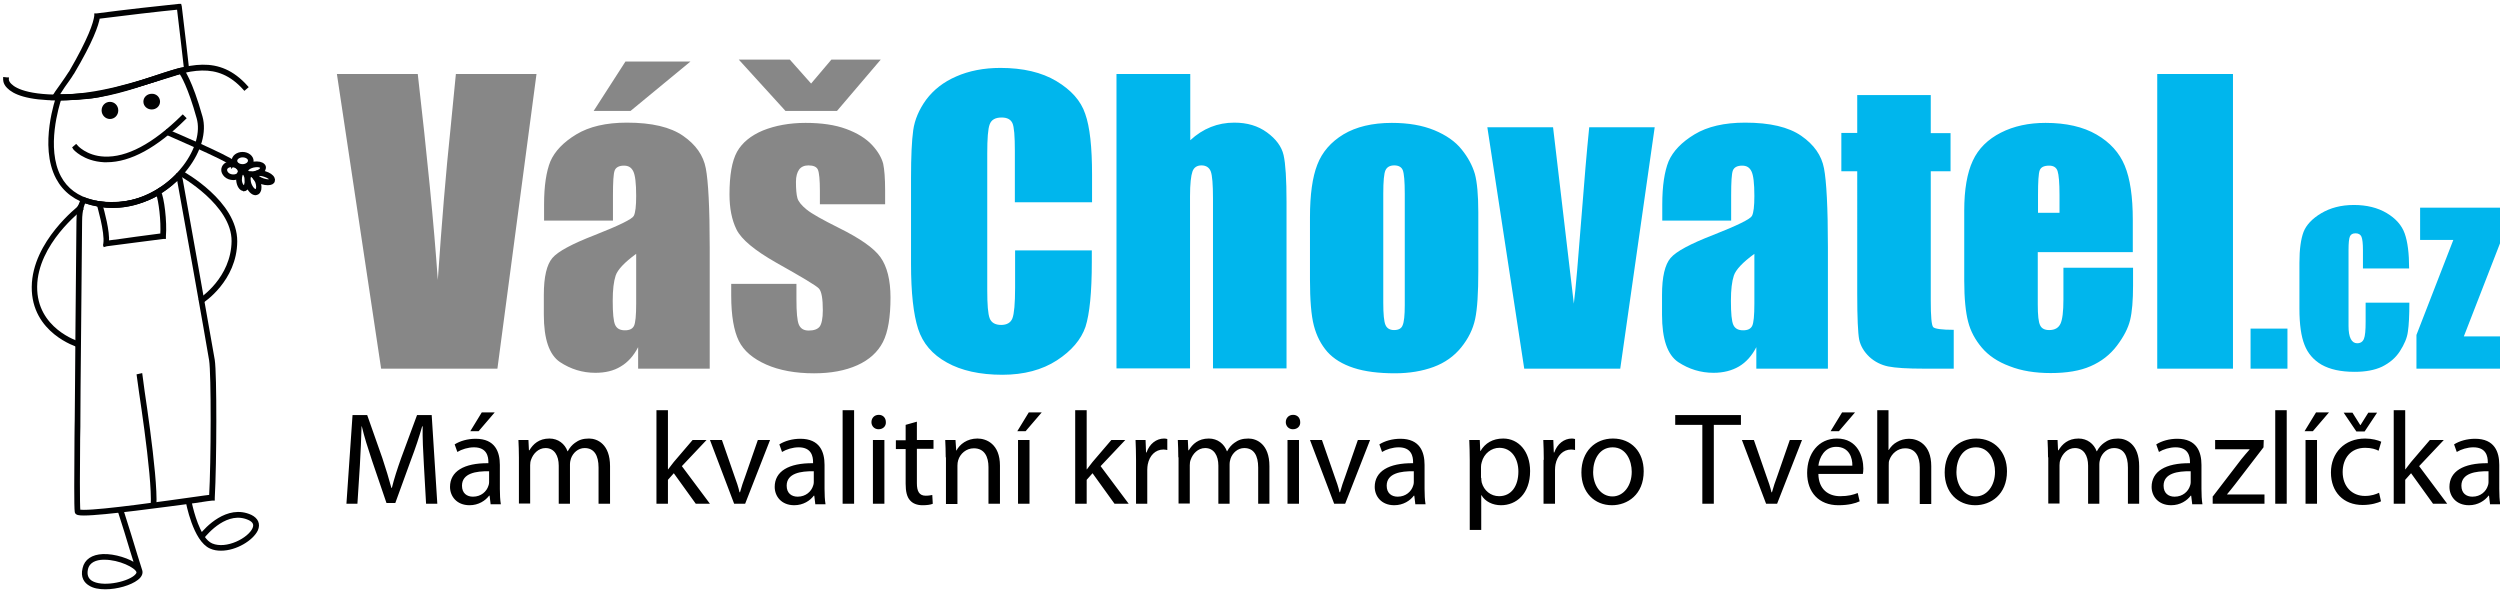 <svg xmlns="http://www.w3.org/2000/svg" id="Vrstva_1" x="0" y="0" viewBox="0 0 1023.3 241.5" style="enable-background:new 0 0 1023.3 241.5" xml:space="preserve"><style>.st0{fill:#878787}.st1{fill:#00b6ed}.st2{fill:#010202;stroke:#010203;stroke-width:1.417;stroke-miterlimit:10}</style><path class="st0" d="m219.6 30.3-16 120.6H156L137.9 30.3H171c3.8 33.2 6.6 61.3 8.2 84.3 1.6-23.2 3.3-43.9 5.2-61.9l2.2-22.4h33zM250.9 90.3h-28.2v-6.6c0-7.6.9-13.5 2.6-17.7 1.8-4.1 5.3-7.8 10.6-11s12.2-4.8 20.7-4.8c10.2 0 17.8 1.8 23 5.4 5.2 3.6 8.3 8 9.3 13.3 1 5.2 1.6 16 1.6 32.4v49.6h-29.3v-8.8c-1.8 3.5-4.2 6.2-7.1 7.9-2.9 1.8-6.4 2.6-10.4 2.6-5.3 0-10.1-1.5-14.5-4.4-4.4-3-6.6-9.4-6.6-19.4v-8.1c0-7.4 1.2-12.4 3.5-15.1 2.3-2.7 8.1-5.8 17.4-9.4 9.9-3.9 15.2-6.5 15.9-7.8.7-1.3 1-4.1 1-8.2 0-5.2-.4-8.5-1.2-10.1-.8-1.6-2-2.3-3.8-2.3-2 0-3.3.7-3.8 2s-.7 4.7-.7 10.2v10.3zm31.7-65.1-24.5 20.2H243l13-20.2h26.6zm-22.2 78.7c-4.8 3.5-7.6 6.5-8.4 8.9-.8 2.4-1.2 5.8-1.2 10.3 0 5.1.3 8.4 1 9.9s2 2.2 4 2.2c1.9 0 3.1-.6 3.7-1.8.6-1.2.9-4.2.9-9.2v-20.3zM362.3 83.6h-26.7v-5.4c0-4.6-.3-7.5-.8-8.7-.5-1.2-1.8-1.8-3.9-1.8-1.7 0-3 .6-3.8 1.7-.8 1.1-1.3 2.8-1.3 5 0 3 .2 5.3.6 6.7.4 1.4 1.7 3 3.8 4.7 2.1 1.7 6.4 4.1 13 7.4 8.7 4.3 14.5 8.3 17.2 12.1 2.7 3.8 4.1 9.3 4.1 16.5 0 8-1 14.1-3.1 18.2s-5.6 7.3-10.5 9.5-10.8 3.3-17.7 3.3c-7.6 0-14.2-1.2-19.6-3.6-5.4-2.4-9.2-5.6-11.2-9.7s-3.1-10.2-3.1-18.5v-4.8H326v6.3c0 5.3.3 8.8 1 10.4.7 1.6 2 2.4 4 2.4 2.1 0 3.6-.5 4.5-1.6.8-1.1 1.3-3.3 1.3-6.7 0-4.7-.5-7.7-1.6-8.9-1.1-1.2-7-4.7-17.5-10.6-8.8-5-14.2-9.5-16.2-13.5s-2.9-8.9-2.9-14.4c0-7.9 1-13.7 3.1-17.5 2.1-3.7 5.6-6.6 10.6-8.7 5-2 10.8-3.1 17.4-3.1 6.6 0 12.1.8 16.7 2.5s8.1 3.9 10.6 6.6c2.5 2.7 3.9 5.3 4.5 7.6.5 2.3.8 6 .8 10.9v5.7zM332 34.2l8.3-9.8h20.2l-17.9 21h-21.1l-19.1-21h20.9l8.7 9.8z"></path><path class="st1" d="M446.8 82.8h-31.4v-21c0-6.1-.3-9.9-1-11.4s-2.1-2.3-4.4-2.3c-2.6 0-4.2.9-4.9 2.8-.7 1.8-1 5.8-1 11.9v56c0 5.9.3 9.7 1 11.5.7 1.8 2.3 2.7 4.7 2.7 2.3 0 3.9-.9 4.6-2.7.7-1.8 1.1-6 1.1-12.6v-15.2h31.4v4.7c0 12.5-.9 21.3-2.6 26.6-1.8 5.2-5.7 9.8-11.7 13.7-6 3.9-13.5 5.9-22.3 5.9-9.2 0-16.8-1.7-22.7-5-6-3.3-9.9-7.9-11.8-13.8-1.9-5.9-2.9-14.7-2.9-26.6V72.8c0-8.7.3-15.2.9-19.5.6-4.3 2.4-8.5 5.3-12.5 3-4 7-7.2 12.3-9.5 5.2-2.3 11.3-3.5 18.1-3.5 9.2 0 16.9 1.8 22.9 5.4 6 3.6 10 8 11.8 13.4 1.9 5.3 2.8 13.6 2.8 24.9v11.3zM487.2 30.3v27.1c2.6-2.4 5.4-4.2 8.4-5.4 3-1.2 6.2-1.8 9.6-1.8 5.3 0 9.7 1.3 13.4 4 3.7 2.7 6 5.8 6.8 9.3s1.2 9.9 1.2 19.2v68.1h-30.1V81.3c0-5.8-.3-9.5-.9-11.1-.6-1.6-1.9-2.5-3.8-2.5-1.8 0-3.1.8-3.7 2.5-.6 1.7-1 5-1 10.1v70.5H457V30.3h30.2zM605.1 86.8V111c0 8.9-.4 15.4-1.3 19.6s-2.8 8-5.7 11.6c-2.9 3.6-6.7 6.3-11.3 8-4.6 1.7-9.9 2.6-15.8 2.6-6.7 0-12.3-.7-16.9-2.2-4.6-1.5-8.2-3.7-10.8-6.6-2.6-3-4.4-6.5-5.5-10.7-1.1-4.2-1.6-10.5-1.6-18.9V88.9c0-9.2 1-16.4 3-21.5 2-5.2 5.6-9.3 10.7-12.4 5.2-3.1 11.8-4.7 19.8-4.7 6.8 0 12.5 1 17.4 3 4.8 2 8.6 4.6 11.2 7.9 2.6 3.2 4.4 6.6 5.4 10 .9 3.3 1.4 8.6 1.4 15.6zM575 79.3c0-5.1-.3-8.3-.8-9.6-.5-1.3-1.7-2-3.5-2s-3 .7-3.6 2c-.6 1.3-.9 4.5-.9 9.6v44.6c0 4.7.3 7.7.9 9.1.6 1.4 1.8 2.1 3.5 2.1 1.8 0 3-.6 3.5-1.9.6-1.3.9-4.1.9-8.3V79.3zM677.3 52.1l-14.1 98.8h-39.3l-15.1-98.8h26.9l8.5 72.2c.7-5.3 1.8-18.2 3.4-38.8.9-11.5 1.8-22.6 2.9-33.4h26.8zM708.6 90.3h-28.2v-6.6c0-7.6.9-13.5 2.6-17.7 1.8-4.1 5.3-7.8 10.6-11s12.2-4.8 20.7-4.8c10.2 0 17.8 1.8 23 5.4 5.2 3.6 8.3 8 9.3 13.3 1 5.2 1.6 16 1.6 32.4v49.6h-29.3v-8.8c-1.8 3.5-4.2 6.2-7.1 7.9s-6.4 2.6-10.4 2.6c-5.3 0-10.1-1.5-14.5-4.4-4.4-3-6.6-9.4-6.6-19.4v-8.1c0-7.4 1.2-12.4 3.5-15.1 2.3-2.7 8.1-5.8 17.4-9.4 9.9-3.9 15.2-6.5 15.9-7.8s1-4.1 1-8.2c0-5.2-.4-8.5-1.2-10.1-.8-1.6-2-2.3-3.8-2.3-2 0-3.3.7-3.8 2s-.7 4.7-.7 10.2v10.3zm9.5 13.6c-4.8 3.5-7.6 6.5-8.4 8.9-.8 2.4-1.2 5.8-1.2 10.3 0 5.1.3 8.4 1 9.9s2 2.2 4 2.2c1.9 0 3.1-.6 3.7-1.8.6-1.2.9-4.2.9-9.2v-20.3zM790.3 38.9v15.6h8.1v15.6h-8.1V123c0 6.5.3 10.1 1 10.9.7.7 3.5 1.1 8.4 1.1v15.9h-12.1c-6.9 0-11.7-.3-14.7-.9-2.9-.6-5.5-1.9-7.7-3.9-2.2-2.1-3.6-4.4-4.2-7.1-.5-2.7-.8-8.9-.8-18.7V70.1h-6.5V54.4h6.5V38.9h30.1zM873.1 103.2h-39v21.4c0 4.5.3 7.3 1 8.6.6 1.3 1.9 1.9 3.7 1.9 2.3 0 3.8-.9 4.6-2.6s1.2-5 1.2-9.9v-13h28.5v7.3c0 6.1-.4 10.8-1.2 14.1-.8 3.3-2.6 6.8-5.4 10.5-2.8 3.7-6.4 6.5-10.8 8.4-4.3 1.9-9.8 2.8-16.3 2.8-6.4 0-12-.9-16.8-2.8-4.9-1.8-8.7-4.4-11.4-7.6-2.7-3.2-4.6-6.7-5.6-10.6-1-3.8-1.6-9.4-1.6-16.8V86.2c0-8.6 1.2-15.5 3.5-20.4 2.3-5 6.2-8.8 11.5-11.5 5.3-2.7 11.4-4 18.3-4 8.4 0 15.4 1.6 20.9 4.8 5.5 3.2 9.3 7.4 11.5 12.7 2.2 5.3 3.3 12.7 3.3 22.3v13.1zM843 87.1v-7.2c0-5.1-.3-8.4-.8-9.9s-1.7-2.2-3.4-2.2c-2.1 0-3.4.6-3.9 1.9-.5 1.3-.7 4.7-.7 10.2v7.2h8.8zM914 30.3v120.6h-31V30.3h31z"></path><g><path class="st1" d="M936.3 134.5v16.4h-15.1v-16.4h15.1zM986.1 109.9h-18.9v-7.6c0-2.6-.2-4.4-.6-5.4-.4-.9-1.2-1.4-2.4-1.4s-1.9.4-2.3 1.2c-.4.8-.6 2.7-.6 5.6v31.1c0 2.4.3 4.1.9 5.3.6 1.2 1.5 1.8 2.6 1.8 1.4 0 2.3-.6 2.8-1.8.5-1.2.7-3.5.7-7v-7.8h17.9c0 5.3-.2 9.2-.6 11.8-.3 2.6-1.5 5.3-3.3 8.1s-4.3 4.8-7.3 6.3c-3 1.4-6.7 2.1-11.2 2.1-5.7 0-10.1-1-13.5-2.9-3.3-1.9-5.7-4.7-7-8.1-1.4-3.5-2.1-8.4-2.1-14.9v-18.7c0-5.6.6-9.8 1.7-12.7 1.1-2.8 3.5-5.4 7.2-7.6 3.7-2.2 8.1-3.4 13.4-3.4 5.2 0 9.7 1.1 13.4 3.3 3.7 2.2 6.2 5 7.4 8.4s1.8 8.1 1.8 14.3zM1023.3 85v14.6l-14.8 38.1h14.8v13.2h-34.2v-13.8l15.1-38.9h-13.6V85h32.7z"></path></g><g><path d="M173.5 190.2c-.3-5.1-.6-11.2-.5-15.7h-.2c-1.2 4.3-2.7 8.8-4.6 13.8l-6.4 17.6h-3.6l-5.9-17.3c-1.7-5.1-3.2-9.8-4.2-14.1h-.1c-.1 4.5-.4 10.6-.7 16.1l-1 15.6h-4.5l2.5-36.3h6l6.2 17.6c1.5 4.5 2.7 8.5 3.7 12.2h.2c.9-3.7 2.2-7.7 3.8-12.2l6.5-17.6h6l2.3 36.3h-4.6l-.9-16zM200.8 206.2l-.4-3.3h-.2c-1.5 2-4.3 3.9-8 3.9-5.3 0-8-3.7-8-7.5 0-6.3 5.6-9.8 15.7-9.7v-.5c0-2.2-.6-6-5.9-6-2.4 0-5 .8-6.8 1.9l-1.1-3.1c2.2-1.4 5.3-2.3 8.6-2.3 8 0 9.9 5.4 9.9 10.7v9.8c0 2.3.1 4.5.4 6.3h-4.2zm-.7-13.3c-5.2-.1-11 .8-11 5.9 0 3.1 2 4.5 4.5 4.5 3.4 0 5.6-2.2 6.3-4.4.2-.5.3-1 .3-1.5v-4.5zm2.4-24.1-6.6 7.7h-3.4l4.7-7.7h5.3zM212.4 187.2c0-2.7-.1-4.9-.2-7.1h4.1l.2 4.2h.2c1.5-2.5 3.9-4.8 8.2-4.8 3.6 0 6.3 2.2 7.4 5.2h.1c.8-1.5 1.8-2.6 2.9-3.4 1.6-1.2 3.3-1.8 5.8-1.8 3.4 0 8.6 2.3 8.6 11.3v15.4H245v-14.8c0-5-1.8-8-5.7-8-2.7 0-4.8 2-5.6 4.3-.2.6-.4 1.5-.4 2.4v16.1h-4.6v-15.6c0-4.1-1.8-7.2-5.4-7.2-3 0-5.1 2.4-5.9 4.7-.3.7-.4 1.5-.4 2.3v15.7h-4.6v-18.9zM273.4 192.1h.1c.6-.9 1.6-2 2.3-3l7.7-9h5.7l-10.1 10.7 11.5 15.4h-5.8l-9-12.5-2.4 2.7v9.8h-4.7v-38.3h4.7v24.2zM295.5 180.1l5.1 14.7c.9 2.4 1.6 4.5 2.1 6.7h.2c.6-2.2 1.3-4.3 2.2-6.7l5.1-14.7h5L305 206.2h-4.5l-9.9-26.1h4.9zM333.7 206.2l-.4-3.3h-.2c-1.5 2-4.3 3.9-8 3.9-5.3 0-8-3.7-8-7.5 0-6.3 5.6-9.8 15.7-9.7v-.5c0-2.2-.6-6-5.9-6-2.4 0-5 .8-6.8 1.9l-1.1-3.1c2.2-1.4 5.3-2.3 8.6-2.3 8 0 9.9 5.4 9.9 10.7v9.8c0 2.3.1 4.5.4 6.3h-4.2zm-.7-13.3c-5.2-.1-11 .8-11 5.9 0 3.1 2 4.5 4.5 4.5 3.4 0 5.6-2.2 6.3-4.4.2-.5.3-1 .3-1.5v-4.5zM344.9 167.9h4.7v38.3h-4.7v-38.3zM362.6 172.8c.1 1.6-1.1 2.9-3 2.9-1.7 0-2.9-1.3-2.9-2.9 0-1.7 1.2-3 3-3s2.9 1.3 2.9 3zm-5.3 33.4v-26.1h4.7v26.1h-4.7zM375.3 172.6v7.5h6.8v3.6h-6.8v14.1c0 3.2.9 5.1 3.6 5.1 1.2 0 2.2-.2 2.7-.3l.2 3.6c-.9.4-2.4.6-4.2.6-2.2 0-4-.7-5.1-2-1.3-1.4-1.8-3.7-1.8-6.8v-14.2h-4v-3.6h4v-6.3l4.6-1.3zM387.1 187.2c0-2.7-.1-4.9-.2-7.1h4.2l.3 4.3h.1c1.3-2.5 4.3-4.9 8.6-4.9 3.6 0 9.2 2.2 9.2 11.1v15.6h-4.7v-15c0-4.2-1.6-7.7-6-7.7-3.1 0-5.6 2.2-6.4 4.9-.2.6-.3 1.4-.3 2.2v15.7h-4.7v-19.1zM426.4 168.8l-6.6 7.7h-3.4l4.7-7.7h5.3zm-9.7 37.4v-26.1h4.7v26.1h-4.7zM444.8 192.1h.1c.6-.9 1.6-2 2.3-3l7.7-9h5.7l-10.1 10.7 11.5 15.4h-5.8l-9-12.5-2.4 2.7v9.8h-4.7v-38.3h4.7v24.2zM465 188.2c0-3.1-.1-5.7-.2-8.1h4.1l.2 5.1h.2c1.2-3.5 4-5.7 7.2-5.7.5 0 .9.1 1.3.2v4.5c-.5-.1-1-.2-1.6-.2-3.3 0-5.7 2.5-6.4 6.1-.1.6-.2 1.4-.2 2.2v13.9H465v-18zM482.3 187.2c0-2.7-.1-4.9-.2-7.1h4.1l.2 4.2h.2c1.5-2.5 3.9-4.8 8.2-4.8 3.6 0 6.3 2.2 7.4 5.2h.1c.8-1.5 1.8-2.6 2.9-3.4 1.6-1.2 3.3-1.8 5.8-1.8 3.4 0 8.6 2.3 8.6 11.3v15.4H515v-14.8c0-5-1.8-8-5.7-8-2.7 0-4.8 2-5.6 4.3-.2.6-.4 1.5-.4 2.4v16.1h-4.6v-15.6c0-4.1-1.8-7.2-5.4-7.2-3 0-5.1 2.4-5.9 4.7-.3.7-.4 1.5-.4 2.3v15.7h-4.6v-18.9zM532.2 172.8c.1 1.6-1.1 2.9-3 2.9-1.7 0-2.9-1.3-2.9-2.9 0-1.7 1.2-3 3-3s2.9 1.3 2.9 3zm-5.2 33.4v-26.1h4.7v26.1H527zM541.1 180.1l5.1 14.7c.9 2.4 1.6 4.5 2.1 6.7h.2c.6-2.2 1.3-4.3 2.2-6.7l5.1-14.7h5l-10.2 26.1h-4.5l-9.9-26.1h4.9zM579.3 206.2l-.4-3.3h-.2c-1.5 2-4.3 3.9-8 3.9-5.3 0-8-3.7-8-7.5 0-6.3 5.6-9.8 15.7-9.7v-.5c0-2.2-.6-6-5.9-6-2.4 0-5 .8-6.8 1.9l-1.1-3.1c2.2-1.4 5.3-2.3 8.6-2.3 8 0 9.9 5.4 9.9 10.7v9.8c0 2.3.1 4.5.4 6.3h-4.2zm-.7-13.3c-5.2-.1-11 .8-11 5.9 0 3.1 2 4.5 4.5 4.5 3.4 0 5.6-2.2 6.3-4.4.2-.5.3-1 .3-1.5v-4.5zM601.6 188.6c0-3.3-.1-6-.2-8.5h4.3l.2 4.5h.1c1.9-3.2 5-5.1 9.3-5.1 6.3 0 11 5.3 11 13.3 0 9.4-5.7 14-11.9 14-3.4 0-6.5-1.5-8-4.1h-.1v14.2h-4.7v-28.3zm4.7 7c0 .7.1 1.3.2 1.9.9 3.3 3.7 5.6 7.1 5.6 5 0 7.9-4.1 7.9-10.1 0-5.2-2.7-9.7-7.8-9.7-3.2 0-6.3 2.3-7.2 5.9-.2.6-.3 1.3-.3 1.9v4.5zM631.9 188.2c0-3.1-.1-5.7-.2-8.1h4.1l.2 5.1h.2c1.2-3.5 4-5.7 7.2-5.7.5 0 .9.1 1.3.2v4.5c-.5-.1-1-.2-1.6-.2-3.3 0-5.7 2.5-6.4 6.1-.1.6-.2 1.4-.2 2.2v13.9h-4.7v-18zM672.8 192.9c0 9.6-6.7 13.9-13 13.9-7.1 0-12.5-5.2-12.5-13.4 0-8.7 5.7-13.9 12.9-13.9 7.6 0 12.6 5.5 12.6 13.4zm-20.7.3c0 5.7 3.3 10 7.9 10 4.5 0 7.9-4.3 7.9-10.1 0-4.4-2.2-10-7.8-10-5.5 0-8 5.1-8 10.1zM696.7 173.9h-11v-4h26.9v4h-11.1v32.3h-4.7v-32.3zM717.9 180.1l5.1 14.7c.9 2.4 1.6 4.5 2.1 6.7h.2c.6-2.2 1.3-4.3 2.2-6.7l5.1-14.7h5l-10.2 26.1h-4.5l-9.9-26.1h4.9zM744.3 194c.1 6.4 4.2 9.1 8.9 9.1 3.4 0 5.4-.6 7.2-1.3l.8 3.4c-1.7.8-4.5 1.6-8.7 1.6-8 0-12.8-5.3-12.8-13.2 0-7.9 4.6-14.1 12.2-14.1 8.5 0 10.8 7.5 10.8 12.3 0 1-.1 1.7-.2 2.2h-18.2zm13.9-3.4c.1-3-1.2-7.7-6.6-7.7-4.8 0-6.9 4.4-7.3 7.7h13.9zm1.1-21.8-6.6 7.7h-3.4l4.7-7.7h5.3zM768.3 167.9h4.7v16.3h.1c.8-1.3 1.9-2.5 3.4-3.3 1.4-.8 3.1-1.3 4.9-1.3 3.5 0 9.1 2.2 9.1 11.2v15.5h-4.7v-15c0-4.2-1.6-7.8-6-7.8-3.1 0-5.5 2.2-6.4 4.7-.3.6-.3 1.3-.3 2.3v15.7h-4.7v-38.3zM821.5 192.9c0 9.6-6.7 13.9-13 13.9-7.1 0-12.5-5.2-12.5-13.4 0-8.7 5.7-13.9 12.9-13.9 7.5 0 12.6 5.5 12.6 13.4zm-20.7.3c0 5.7 3.3 10 7.9 10 4.5 0 7.9-4.3 7.9-10.1 0-4.4-2.2-10-7.8-10s-8 5.1-8 10.1zM838.3 187.2c0-2.7-.1-4.9-.2-7.1h4.1l.2 4.2h.2c1.5-2.5 3.9-4.8 8.2-4.8 3.6 0 6.3 2.2 7.4 5.2h.1c.8-1.5 1.8-2.6 2.9-3.4 1.6-1.2 3.3-1.8 5.8-1.8 3.4 0 8.6 2.3 8.6 11.3v15.4H871v-14.8c0-5-1.8-8-5.7-8-2.7 0-4.8 2-5.6 4.3-.2.6-.4 1.5-.4 2.4v16.1h-4.6v-15.6c0-4.1-1.8-7.2-5.4-7.2-3 0-5.1 2.4-5.9 4.7-.3.7-.4 1.5-.4 2.3v15.7h-4.6v-18.9zM897.3 206.2l-.4-3.3h-.2c-1.5 2-4.3 3.9-8 3.9-5.3 0-8-3.7-8-7.5 0-6.3 5.6-9.8 15.7-9.7v-.5c0-2.2-.6-6-5.9-6-2.4 0-5 .8-6.8 1.9l-1.1-3.1c2.2-1.4 5.3-2.3 8.6-2.3 8 0 9.9 5.4 9.9 10.7v9.8c0 2.3.1 4.5.4 6.3h-4.2zm-.7-13.3c-5.2-.1-11 .8-11 5.9 0 3.1 2 4.5 4.5 4.5 3.4 0 5.6-2.2 6.3-4.4.2-.5.3-1 .3-1.5v-4.5zM905.6 203.4l11.8-15.4c1.1-1.4 2.2-2.6 3.4-4v-.1h-14.1v-3.8h19.9l-.1 3-11.6 15.1c-1.1 1.5-2.2 2.7-3.3 4.1v.1h15.3v3.8h-21.2v-2.8zM931.3 167.9h4.7v38.3h-4.7v-38.3zM953.3 168.8l-6.6 7.7h-3.4l4.7-7.7h5.3zm-9.6 37.4v-26.1h4.7v26.1h-4.7zM974.6 205.2c-1.2.6-4 1.5-7.5 1.5-7.9 0-13-5.3-13-13.3s5.5-13.9 14-13.9c2.8 0 5.3.7 6.6 1.3l-1.1 3.7c-1.1-.6-2.9-1.2-5.5-1.2-6 0-9.2 4.4-9.2 9.9 0 6 3.9 9.8 9.1 9.8 2.7 0 4.5-.7 5.8-1.3l.8 3.5zm-10.1-28.6-5.2-7.7h3.6l3.2 5.1h.1l3.2-5.1h3.6l-5.1 7.7h-3.4zM984.5 192.1h.1c.6-.9 1.6-2 2.3-3l7.7-9h5.7l-10.1 10.7 11.5 15.4h-5.8l-9-12.5-2.4 2.7v9.8h-4.7v-38.3h4.7v24.2zM1019.2 206.2l-.4-3.3h-.2c-1.5 2-4.3 3.9-8 3.9-5.3 0-8-3.7-8-7.5 0-6.3 5.6-9.8 15.7-9.7v-.5c0-2.2-.6-6-5.9-6-2.4 0-5 .8-6.8 1.9l-1.1-3.1c2.2-1.4 5.3-2.3 8.6-2.3 8 0 9.9 5.4 9.9 10.7v9.8c0 2.3.1 4.5.4 6.3h-4.2zm-.7-13.3c-5.2-.1-11 .8-11 5.9 0 3.1 2 4.5 4.5 4.5 3.4 0 5.6-2.2 6.3-4.4.2-.5.3-1 .3-1.5v-4.5z"></path></g><g><path class="st2" d="M24.2 40.4c-13.1 0-18.5-2.5-20.8-4.9C1.8 33.9 2 32.4 2 32.3l.9.1h-.4.4s-.1 1.2 1.3 2.5c2.1 2.1 8.5 5.5 27.8 4.3 11.3-.7 21.2-4 29.9-7 15.4-5.2 27.5-9.3 38.9 3.4l-.7.6C89.1 24 77.2 28 62.2 33.1c-8.8 3-18.7 6.3-30.2 7-2.9.2-5.4.3-7.8.3"></path><path class="st2" d="M23.3 39.3h1.3c3.4 0 7.1-.2 12.9-.7 7.5-.7 35-9.5 38.5-10.6-.3-2.5-1.9-16.7-2.9-24.8-7.4.7-22.7 2.5-32.9 3.8-.5 3.2-2.8 9.8-10.5 22.8l-.3.4c-.6 1.1-2.1 3.1-3.5 5.1-1 1.6-2 3.1-2.6 4m1.2 1h-2.8l.3-.6c.4-.7 1.7-2.7 3.2-4.7 1.4-2 2.8-4 3.4-5l.3-.4c7.9-13.6 10-20 10.4-23.1v-.3h.3C50.1 4.8 66.1 3 73.2 2.3h.4l.1.4c1.1 8.8 3 25.6 3 25.6v.4l-.4.1c-1.3.4-30.9 10-39 10.8-5.6.4-9.4.7-12.8.7"></path><path class="st2" d="M24.4 40.4c-.8 2.5-6.4 20.2-.1 32.1 2.7 5.1 7.3 8.5 13.5 10 2.7.7 5.5 1 8.3 1 11.1 0 22.1-5.7 29.4-15.2 5.2-6.8 7.3-14.3 5.7-20-3.6-13-6.6-17.8-7.3-18.8-1.4.3-3.9 1.1-6.9 2.1-9.9 3.3-26.6 8.7-42.6 8.8m21.8 44c-2.8 0-5.7-.4-8.5-1.1-6.5-1.6-11.3-5.2-14.1-10.5-7-13.1 0-32.9.1-33.1l.1-.3h.3c16 0 32.7-5.5 42.7-8.8 3.4-1.1 5.9-1.9 7.3-2.2h.3l.2.2c.1.2 3.4 4.3 7.6 19.3 1.7 6-.5 13.8-5.9 20.8-7.5 9.9-18.7 15.7-30.1 15.7"></path><path class="st2" d="M43.7 65.7h-1.1c-8.1-.4-12.1-5-12.2-5.2l.7-.6s3.9 4.6 11.6 4.9c9.4.4 20.2-5.3 32.1-17l.6.6C63.8 59.9 53.1 65.7 43.7 65.7"></path><path class="st2" d="M95.3 67.3c-3-2.5-26.9-12.7-27.1-12.8l.4-.8c1 .4 24.2 10.3 27.3 12.9l-.6.7z"></path><path class="st2" d="M99.3 63.7c-1.6 0-2.9 1-2.9 2.1 0 1.2 1.3 2.1 2.9 2.1 1.6 0 2.9-1 2.9-2.1.1-1.1-1.2-2.1-2.9-2.1m0 5.2c-2.1 0-3.8-1.4-3.8-3 0-1.7 1.7-3 3.8-3 2.1 0 3.8 1.4 3.8 3 .1 1.7-1.6 3-3.8 3"></path><path class="st2" d="M105.2 67.7c-.5 0-1 .1-1.6.2-1.2.3-2.3.9-2.6 1.6-.1.2-.2.4-.1.6.2.7 1.9 1 3.6.6 1.2-.3 2.3-.9 2.6-1.6.1-.2.2-.4.1-.6-.2-.5-1-.8-2-.8m-2.3 4c-1.5 0-2.6-.6-2.9-1.4-.1-.4 0-.8.2-1.3.5-.9 1.7-1.7 3.2-2 .6-.2 1.2-.2 1.8-.2 1.5 0 2.6.6 2.9 1.4.1.4 0 .9-.2 1.3-.5.9-1.7 1.6-3.2 2-.7.2-1.3.2-1.8.2"></path><path class="st2" d="M106.3 71.3c-.9 0-1.3.2-1.4.4 0 .1 0 .2.1.3.3.5 1.2 1.2 2.7 1.7.7.2 1.4.4 2.1.4.9 0 1.3-.2 1.4-.4 0-.1 0-.2-.1-.3-.3-.5-1.2-1.2-2.7-1.7-.8-.3-1.5-.4-2.1-.4m3.3 3.8c-.7 0-1.5-.1-2.4-.4-1.5-.5-2.8-1.3-3.2-2.2-.2-.4-.2-.7-.1-1 .2-.7 1.1-1.1 2.3-1.1.7 0 1.5.1 2.3.4 1.6.5 2.8 1.3 3.2 2.2.2.4.2.7.1 1-.1.7-.9 1.1-2.2 1.1"></path><path class="st2" d="M102.7 71.7h-.2c-.2.1-.3.2-.4.4-.4.7-.3 2 .1 3.2.7 1.9 1.9 3 2.6 2.8.2-.1.3-.2.5-.4.4-.7.3-2-.1-3.2-.7-1.7-1.8-2.8-2.5-2.8m1.9 7.5c-1.2 0-2.6-1.4-3.3-3.4-.5-1.5-.6-3-.1-3.9.2-.5.6-.8 1-.9 1.3-.4 2.9 1.1 3.7 3.3.5 1.5.6 3 .1 3.9-.2.5-.6.8-1 .9-.1 0-.3.1-.4.1"></path><path class="st2" d="M99.4 70.7c-.3 0-.6.3-.8.8-.2.6-.3 1.4-.3 2.2.1 1.7.9 2.8 1.5 2.8v.5-.4c.3 0 .6-.3.8-.8.2-.6.3-1.4.3-2.2-.1-1.7-.9-2.9-1.5-2.9m.4 6.8c-1.2 0-2.2-1.6-2.4-3.6-.1-1 0-1.9.3-2.6.3-.8.9-1.3 1.5-1.4h.1c1.2 0 2.2 1.6 2.4 3.7.1 1 0 1.9-.3 2.6-.3.8-.9 1.3-1.5 1.4l-.1-.1z"></path><path class="st2" d="M94.7 67.7c-1.1 0-2 .5-2.3 1.2-.2.4-.2.9 0 1.4.3.7.9 1.3 1.8 1.6 1.5.5 3.2.1 3.7-1 .2-.4.2-.9 0-1.4-.3-.7-.9-1.3-1.8-1.6-.5-.1-1-.2-1.4-.2m.8 5.3c-.6 0-1.1-.1-1.7-.3-1.1-.4-1.9-1.2-2.3-2.1-.3-.7-.3-1.4 0-2.1.5-1.1 1.7-1.8 3.1-1.8.6 0 1.1.1 1.7.3 1.1.4 1.9 1.2 2.3 2.1.3.7.3 1.4 0 2.1-.5 1.1-1.7 1.8-3.1 1.8M32.2 209.2c.2.1.6.2 2.1.2 8 0 33.2-3.6 45.3-5.3 3.4-.5 5.8-.8 6.7-.9.8-13.9.9-50.3 0-55.8-.9-5.8-12.7-71.9-13.1-73.7-.1-.5-.2-.8-.3-1-1.9 1.9-12.1 11.7-26.8 11.7-3.8 0-7.7-.7-11.6-2-.4.7-1.6 3.1-1.6 8.2 0 3.4-.2 23.9-.4 43.7-.2 17.9-.3 34.8-.3 37.4 0 1.3 0 4.2-.1 7.8-.1 10.2-.2 27.4.1 29.7m2.1 1.1c-2.1 0-2.9-.2-3-.8-.3-1.7-.2-15.8-.1-30.1 0-3.6.1-6.4.1-7.8 0-2.5.2-19.5.3-37.4.2-19.8.4-40.2.4-43.6 0-6.6 1.9-8.9 2-9l.2-.2.3.1c3.8 1.4 7.7 2 11.6 2 15.8 0 26.4-11.6 26.5-11.7l.1-.2h.3c.5 0 .8.6 1.1 2 .4 1.8 12.1 68 13.1 73.8.9 5.7.8 42.3 0 56.4v.4h-.4c-.4 0-3.2.4-7 1-12.2 1.6-37.5 5.1-45.5 5.1"></path><path class="st2" d="M41.3 84c.7 2.4 3 10.8 2.6 15.2 3.3-.4 7.7-1 11.8-1.6 4.6-.6 8.8-1.2 10.6-1.4.4-5.8-.7-14.2-1.7-16.9-1.8 1.1-8.6 4.8-19.1 4.8-1.4.1-2.8 0-4.2-.1m1.6 16.3.1-.6c.7-4.7-2.7-16-2.7-16.1l-.2-.6.7.1c1.6.2 3.2.3 4.7.3 11.8 0 19-4.9 19.1-5l.4-.4.2.5c1.3 2.5 2.5 12.1 2 18.2v.4h-.4c-1.5.2-6 .8-10.9 1.4-4.4.6-9.1 1.2-12.3 1.6l-.7.2zM31.9 141.4c-.2-.1-18.4-5.6-18.2-24 .2-18.3 18.9-32.5 19-32.7l.5.7c-.2.1-18.5 14.1-18.7 31.9-.2 17.7 17.4 23.1 17.5 23.1l-.1 1zM82.7 123.4l-.5-.8c.1-.1 13.1-8.5 13.3-23.9.1-15.3-21.5-27.3-21.7-27.4l.4-.8c.9.5 22.3 12.4 22.2 28.3-.1 15.8-13.5 24.5-13.7 24.6M47.7 45.2c0 1.6-1.2 2.8-2.7 2.8-1.5 0-2.7-1.3-2.7-2.8 0-1.6 1.2-2.8 2.7-2.8 1.5 0 2.7 1.2 2.7 2.8M64.8 41.6c0 1.4-1.2 2.5-2.7 2.5-1.5 0-2.7-1.1-2.7-2.5s1.2-2.5 2.7-2.5c1.5-.1 2.7 1.1 2.7 2.5M63.3 207l-.9-.1c.8-12.2-5.8-52.7-5.8-53.1l.9-.2c0 .4 6.6 41.1 5.8 53.4M42.8 228.4h-.7c-2.7.1-6 1-6.8 4.5-.5 2.4.1 4.2 1.9 5.4 4.4 2.8 14.5.8 18.1-2.1.7-.6 1.5-1.4 1.2-2.3-.7-2.2-7.6-5.5-13.7-5.5m.3 12.1c-2.5 0-4.8-.4-6.4-1.5-1.5-.9-3.1-2.8-2.2-6.3.7-3.2 3.4-5 7.6-5.2 4.7-.2 10.8 1.8 13.8 4.1-2.3-7.2-6.9-22.7-7-22.9l.9-.3c.1.2 5.9 19.6 7.7 25.1.3.8.2 2-1.5 3.3-2.7 2.1-8.1 3.7-12.9 3.7M83 219.8c1 1.5 2.2 2.7 3.6 3.3 6.2 2.6 15.5-2.3 17.4-6.6.8-1.8.2-3.2-1.8-4.2-9.3-4.4-17.8 5.8-19.2 7.5m7.5 4.9c-1.5 0-2.9-.2-4.2-.8-6.6-2.8-9.5-18.2-9.6-18.9l.9-.2c0 .1 1.6 8.7 4.9 14.2 1.9-2.4 10.6-12 20.1-7.6 2.4 1.2 3.3 3.1 2.3 5.4-1.8 3.8-8.4 7.9-14.4 7.9"></path></g></svg>